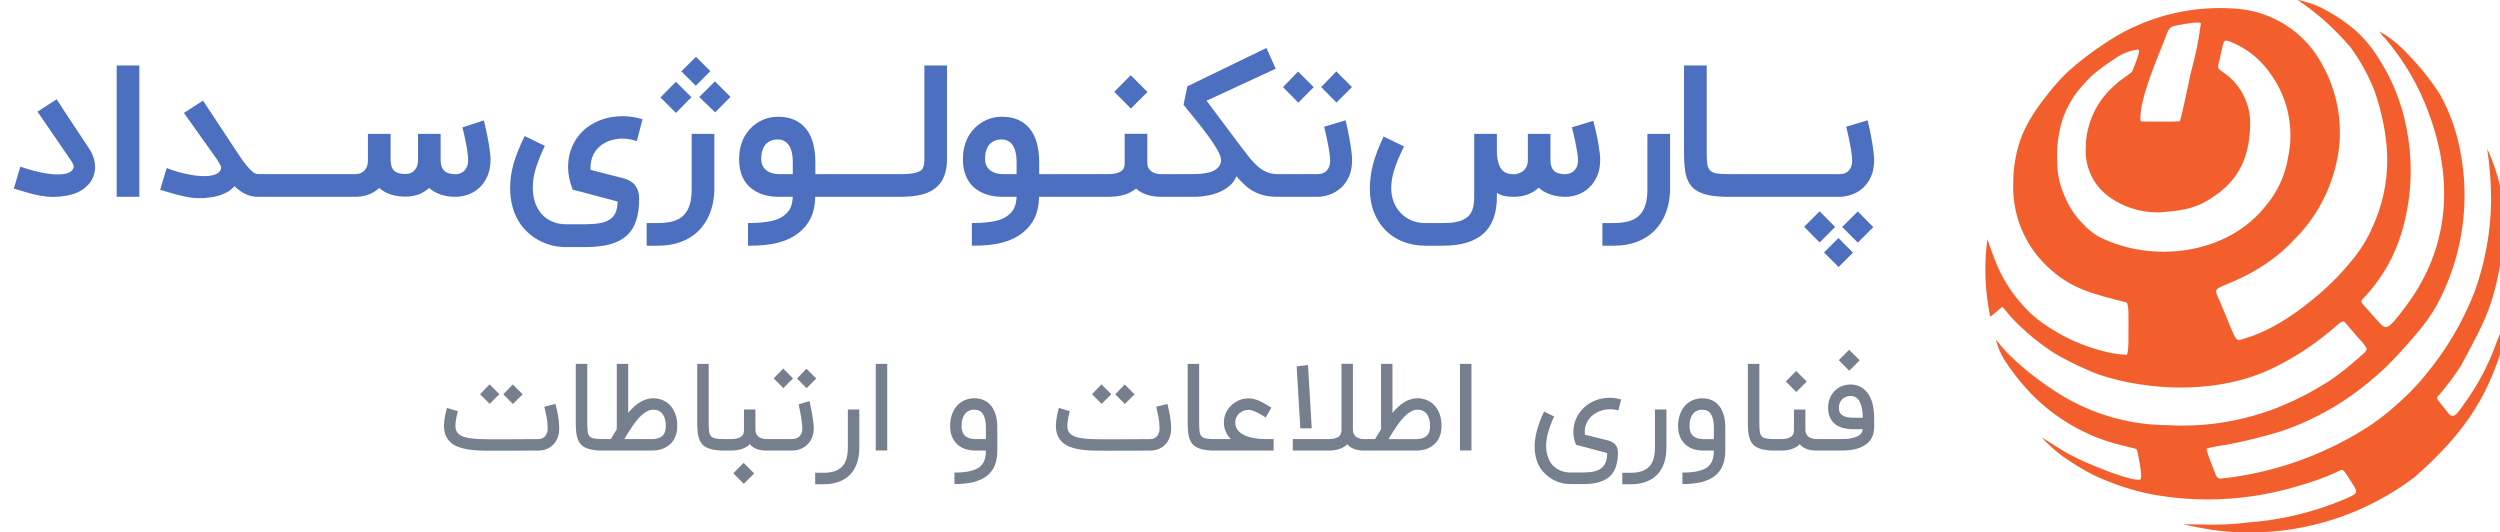 <?xml version="1.0" encoding="UTF-8"?>
<!DOCTYPE svg PUBLIC "-//W3C//DTD SVG 1.1//EN" "http://www.w3.org/Graphics/SVG/1.1/DTD/svg11.dtd">
<!-- Creator: CorelDRAW 2021.5 -->
<svg xmlns="http://www.w3.org/2000/svg" xmlspace="preserve" width="2.339in" height="0.498in" version="1.1" style="shapeRendering:geometricPrecision; textRendering:geometricPrecision; imageRendering:optimizeQuality; fillRule:evenodd; clipRule:evenodd"
viewBox="0 0 2339 498"
 xmlnsxlink="http://www.w3.org/1999/xlink"
 xmlnsxodm="http://www.corel.com/coreldraw/odm/2003">

 <g id="Layer_x0020_1">
  <g id="_1868957459952">
   <g>
    <path fill="#4C6FBF" fillRule="nonzero" d="M49.68 184.24c-2.19,0 -4.31,-0.12 -6.41,-0.34 -2.09,-0.25 -4.22,-0.56 -6.41,-0.94 -2.16,-0.41 -4.37,-0.91 -6.63,-1.5 -2.28,-0.59 -4.66,-1.25 -7.16,-2l-10.15 -3.06 6.12 -20.47c4.97,1.72 10.09,3.22 15.41,4.53 5.31,1.31 10.31,2.15 15,2.56 4.69,0.37 8.75,0.19 12.19,-0.56 3.44,-0.78 5.75,-2.41 6.94,-4.91 0.41,-0.78 0.44,-1.78 0.13,-2.97 -0.31,-1.22 -0.91,-2.47 -1.84,-3.75l-31.78 -46.37 17.91 -11.59 5.78 8.94c0,0.06 0.13,0.25 0.31,0.53 0.19,0.28 0.59,0.87 1.19,1.78 0.59,0.91 1.44,2.19 2.56,3.88 1.09,1.69 2.56,3.87 4.37,6.59 1.84,2.75 4.06,6.09 6.69,10.12 2.65,4 5.81,8.78 9.53,14.35 2.87,4.37 4.65,8.91 5.31,13.56 0.66,4.66 0.06,9.09 -1.75,13.28 -0.97,2.28 -2.25,4.37 -3.88,6.28 -1.62,1.91 -3.5,3.59 -5.65,5.06 -4.03,2.78 -8.91,4.69 -14.59,5.72 -4.75,0.84 -9.16,1.28 -13.19,1.28zm80.69 -0.09l-21.22 0 0 -122.91 21.22 0 0 122.91zm117.56 0l-6.91 0c-7.56,0 -14.78,-3.31 -21.66,-9.97 -1.87,2.22 -4.09,4.03 -6.69,5.5 -2.59,1.44 -5.35,2.59 -8.31,3.44 -2.94,0.84 -5.94,1.47 -9,1.78 -3.03,0.34 -5.94,0.53 -8.72,0.53 -2.16,0 -4.34,-0.13 -6.56,-0.37 -2.22,-0.28 -4.72,-0.69 -7.53,-1.28 -2.81,-0.59 -6.06,-1.41 -9.69,-2.41 -3.62,-1 -7.97,-2.25 -13.03,-3.78l6.13 -20.38c3.47,1.38 7.06,2.56 10.75,3.63 3.69,1.06 7.28,1.91 10.81,2.56 3.53,0.66 6.91,1.06 10.16,1.28 3.22,0.19 6.13,0.13 8.69,-0.22 2.56,-0.35 4.72,-0.97 6.5,-1.91 1.81,-0.94 3,-2.22 3.63,-3.81 0.28,-0.69 0.44,-1.28 0.44,-1.81 0,-0.56 -0.15,-1.19 -0.47,-1.94 -0.31,-0.72 -0.81,-1.63 -1.5,-2.69 -0.69,-1.03 -1.56,-2.41 -2.63,-4.13l-30.25 -42.53 17.87 -11.5 30.44 46.09c1.66,2.5 3.38,5.09 5.19,7.78 1.81,2.65 3.66,5.09 5.47,7.28 1.81,2.19 3.56,3.97 5.28,5.41 1.69,1.41 3.25,2.13 4.69,2.13l6.91 0 0 21.31zm33 -21.22c1.13,0 2,0.28 2.59,0.87 0.59,0.63 0.87,1.41 0.87,2.34l0 14.59c0,1.25 -0.28,2.13 -0.87,2.63 -0.59,0.53 -1.47,0.78 -2.59,0.78l-35.63 0c-1.25,0 -2.15,-0.25 -2.65,-0.78 -0.5,-0.5 -0.78,-1.37 -0.78,-2.63l0 -14.59c0,-0.94 0.28,-1.72 0.78,-2.34 0.5,-0.59 1.41,-0.87 2.65,-0.87l35.63 0zm35.28 0c1.13,0 2,0.28 2.59,0.87 0.59,0.63 0.87,1.41 0.87,2.34l0 14.59c0,1.25 -0.28,2.13 -0.87,2.63 -0.59,0.53 -1.47,0.78 -2.59,0.78l-35.63 0c-1.25,0 -2.15,-0.25 -2.65,-0.78 -0.5,-0.5 -0.78,-1.37 -0.78,-2.63l0 -14.59c0,-0.94 0.28,-1.72 0.78,-2.34 0.5,-0.59 1.41,-0.87 2.65,-0.87l35.63 0zm63.31 21.03c-10.41,0 -18.66,-2.69 -24.72,-8.09 -3.12,2.91 -6.59,5 -10.41,6.31 -3.81,1.31 -7.72,1.97 -11.75,1.97l-19.19 0 0 -21.22 19.19 0c0.69,0 1.65,-0.13 2.94,-0.34 1.28,-0.22 2.56,-0.78 3.84,-1.66 1.28,-0.87 2.37,-2.19 3.35,-3.94 0.97,-1.72 1.47,-4.13 1.47,-7.19l0 -0.34 0 -24.22 21.22 0 0 24.22c0,4.65 1.09,8.06 3.28,10.19 2.19,2.13 5.78,3.19 10.78,3.19 0.69,0 1.66,-0.13 2.94,-0.37 1.28,-0.25 2.56,-0.85 3.84,-1.75 1.28,-0.91 2.38,-2.25 3.35,-4.06 0.97,-1.78 1.47,-4.19 1.47,-7.19l0 -24.22 21.13 0 0 24.22c0,4.65 1.12,8.09 3.37,10.28 2.25,2.19 5.87,3.28 10.94,3.28 0.75,0 1.75,-0.16 3.03,-0.47 1.28,-0.31 2.53,-0.94 3.78,-1.88 1.25,-0.94 2.35,-2.31 3.25,-4.06 0.91,-1.75 1.37,-4.15 1.37,-7.15 0,-1.25 -0.09,-2.75 -0.31,-4.53 -0.19,-1.75 -0.44,-3.63 -0.75,-5.56 -0.31,-1.97 -0.69,-3.97 -1.06,-5.97 -0.41,-2.03 -0.81,-3.94 -1.22,-5.75 -0.37,-1.81 -0.78,-3.47 -1.13,-4.94 -0.37,-1.5 -0.69,-2.65 -0.91,-3.5l20.03 -6.56c0.09,0.38 0.34,1.31 0.69,2.72 0.35,1.41 0.75,3.19 1.22,5.28 0.5,2.09 1,4.44 1.5,7 0.5,2.56 0.97,5.13 1.41,7.72 0.44,2.56 0.78,5.09 1.06,7.56 0.28,2.47 0.44,4.66 0.44,6.53 0,5.78 -0.97,10.87 -2.87,15.22 -1.91,4.35 -4.37,7.94 -7.44,10.81 -3.09,2.87 -6.53,5.03 -10.41,6.44 -3.88,1.41 -7.75,2.16 -11.69,2.22 -10.56,0 -18.91,-2.78 -25.06,-8.34 -3.13,2.87 -6.56,4.97 -10.34,6.25 -3.78,1.28 -7.66,1.91 -11.63,1.91zm168.16 25.84c5.15,0 9.63,-0.34 13.41,-1 3.78,-0.63 6.91,-1.78 9.34,-3.41 2.44,-1.59 4.28,-3.78 5.5,-6.5 1.22,-2.75 1.85,-6.19 1.91,-10.31 -0.78,-0.25 -2.06,-0.56 -3.78,-1.03 -1.75,-0.47 -3.78,-1 -6.16,-1.63 -2.34,-0.63 -4.91,-1.31 -7.65,-2.03 -2.75,-0.75 -5.56,-1.5 -8.41,-2.28 -2.84,-0.75 -5.62,-1.5 -8.37,-2.19 -2.78,-0.72 -5.31,-1.37 -7.63,-1.94 -1.5,-3.75 -2.59,-7.41 -3.28,-10.94 -0.72,-3.56 -1.09,-7.03 -1.09,-10.44 0,-6.5 1.22,-12.62 3.59,-18.37 2.37,-5.78 5.78,-10.81 10.22,-15.09 4.44,-4.28 9.84,-7.69 16.25,-10.19 6.37,-2.5 13.59,-3.75 21.59,-3.75 2.84,0 5.69,0.25 8.5,0.69 2.81,0.47 6,1.16 9.56,2.13l-5.35 20.47c-2.69,-0.81 -5,-1.38 -7,-1.75 -2,-0.37 -4.03,-0.56 -6.12,-0.56 -4.28,0 -8.25,0.63 -11.91,1.85 -3.66,1.22 -6.85,3 -9.53,5.31 -2.72,2.34 -4.85,5.19 -6.41,8.53 -1.56,3.34 -2.34,7.16 -2.34,11.41 0,0.34 0,0.72 0,1.09 0,0.34 0.03,0.72 0.09,1.06l29.91 7.66c5.47,1.37 9.41,3.69 11.84,6.94 2.44,3.28 3.66,7.31 3.66,12.15 0,7.91 -0.91,14.69 -2.72,20.41 -1.81,5.72 -4.72,10.44 -8.72,14.15 -4.03,3.72 -9.22,6.47 -15.59,8.25 -6.41,1.81 -14.19,2.69 -23.31,2.69l-18 0c-4.66,0 -9.13,-0.53 -13.37,-1.59 -4.25,-1.09 -8.28,-2.66 -12.03,-4.66 -3.75,-2.03 -7.19,-4.47 -10.31,-7.34 -3.13,-2.85 -5.87,-6.13 -8.25,-9.75 -5.63,-9.09 -8.44,-19.75 -8.44,-31.97 0,-3.75 0.25,-7.47 0.75,-11.16 0.53,-3.69 1.34,-7.47 2.44,-11.37 1.13,-3.91 2.53,-7.97 4.22,-12.22 1.72,-4.28 3.75,-8.87 6.15,-13.81l18.91 9.13c-2,4.19 -3.69,8.03 -5.06,11.53 -1.41,3.5 -2.56,6.78 -3.5,9.91 -0.94,3.09 -1.63,6.06 -2.06,8.94 -0.41,2.87 -0.63,5.75 -0.63,8.66 0,8.22 1.81,15.22 5.47,20.97 2.59,4.31 6.16,7.63 10.69,9.91 4.5,2.31 9.53,3.47 15.03,3.47l18 0zm120.65 -30.84c-0.34,7.81 -1.78,14.87 -4.34,21.16 -2.56,6.28 -6.09,11.62 -10.56,16.03 -4.5,4.41 -9.91,7.81 -16.28,10.19 -6.38,2.37 -13.56,3.56 -21.56,3.56l-10.56 0 0 -21.22 10.56 0c5.44,0 10.16,-0.56 14.16,-1.69 3.97,-1.16 7.22,-2.97 9.78,-5.47 2.56,-2.5 4.47,-5.75 5.72,-9.75 1.25,-4 1.87,-8.87 1.87,-14.63l0 -51.91 21.22 0 0 53.72zm-21.44 -88l-14.5 14.69 -14.47 -14.5 14.47 -14.65 14.5 14.47zm36.56 -0.31l-14.31 14.47 -14.94 -14.31 14.69 -14.66 14.56 14.5zm-18.84 -24.06l-13.63 13.65 -13.47 -13.47 13.63 -13.63 13.47 13.44zm35.25 142.09c4.56,0 8.59,-0.15 12.15,-0.47 3.56,-0.31 6.72,-0.75 9.47,-1.34 2.75,-0.59 5.16,-1.37 7.25,-2.31 2.06,-0.94 3.87,-2.06 5.41,-3.38 2.37,-1.91 4.19,-4.15 5.41,-6.72 1.22,-2.56 1.94,-6 2.19,-10.31l-13.13 0c-2.84,0 -5.75,-0.22 -8.72,-0.69 -2.94,-0.44 -5.78,-1.22 -8.5,-2.35 -2.75,-1.09 -5.31,-2.53 -7.72,-4.31 -2.41,-1.75 -4.53,-3.94 -6.31,-6.5 -1.78,-2.59 -3.22,-5.66 -4.25,-9.16 -1.06,-3.53 -1.59,-7.56 -1.59,-12.12 0,-3.91 0.35,-7.41 1.03,-10.44 0.69,-3.03 1.53,-5.72 2.59,-8.06 1.06,-2.31 2.22,-4.35 3.53,-6.09 1.31,-1.72 2.56,-3.25 3.75,-4.53 3.41,-3.44 7.28,-6.06 11.59,-7.91 4.31,-1.85 8.97,-2.75 13.97,-2.75 6.22,0 11.5,1.06 15.91,3.19 4.41,2.13 8,5.06 10.81,8.81 2.81,3.75 4.87,8.19 6.19,13.35 1.31,5.15 1.97,10.72 1.97,16.75l0 11.59 14.5 0 0 21.22 -14.59 0c-0.22,7.78 -1.59,14.35 -4.13,19.69 -2.53,5.34 -6.28,10 -11.28,13.97 -2.63,2.06 -5.47,3.81 -8.53,5.34 -3.06,1.5 -6.5,2.75 -10.31,3.78 -3.81,1.03 -8.06,1.78 -12.75,2.25 -4.69,0.5 -9.97,0.72 -15.91,0.72l0 -21.22zm28.12 -78.22c-4.81,0 -8.65,1.5 -11.5,4.5 -2.84,3.03 -4.25,7.72 -4.25,14.06 0,2.5 0.5,4.62 1.5,6.41 0.97,1.75 2.25,3.19 3.81,4.31 1.56,1.09 3.31,1.91 5.25,2.41 1.94,0.53 3.87,0.78 5.81,0.78l13.13 0 0 -11.59c0,-3.25 -0.28,-6 -0.78,-8.31 -0.5,-2.31 -1.19,-4.22 -2,-5.75 -0.81,-1.53 -1.75,-2.75 -2.81,-3.66 -1.06,-0.91 -2.06,-1.59 -3.06,-2.06 -1,-0.44 -1.97,-0.75 -2.87,-0.88 -0.91,-0.15 -1.63,-0.22 -2.22,-0.22zm81.85 32.47c1.13,0 2,0.28 2.59,0.87 0.59,0.63 0.87,1.41 0.87,2.34l0 14.59c0,1.25 -0.28,2.13 -0.87,2.63 -0.59,0.53 -1.47,0.78 -2.59,0.78l-35.63 0c-1.25,0 -2.15,-0.25 -2.65,-0.78 -0.5,-0.5 -0.78,-1.37 -0.78,-2.63l0 -14.59c0,-0.94 0.28,-1.72 0.78,-2.34 0.5,-0.59 1.41,-0.87 2.65,-0.87l35.63 0zm35.28 0c1.13,0 2,0.28 2.59,0.87 0.59,0.63 0.87,1.41 0.87,2.34l0 14.59c0,1.25 -0.28,2.13 -0.87,2.63 -0.59,0.53 -1.47,0.78 -2.59,0.78l-35.63 0c-1.25,0 -2.15,-0.25 -2.65,-0.78 -0.5,-0.5 -0.78,-1.37 -0.78,-2.63l0 -14.59c0,-0.94 0.28,-1.72 0.78,-2.34 0.5,-0.59 1.41,-0.87 2.65,-0.87l35.63 0zm-3 0c5.69,0 10.12,-0.34 13.34,-1.03 3.22,-0.69 5.47,-1.69 6.78,-2.97 0.91,-0.81 1.56,-2.03 2,-3.72 0.41,-1.69 0.63,-3.94 0.63,-6.78l0 -87.19 21.16 0 0 87.19c0,2.06 -0.13,4.19 -0.31,6.41 -0.19,2.22 -0.62,4.44 -1.25,6.72 -0.63,2.28 -1.53,4.5 -2.72,6.69 -1.19,2.19 -2.78,4.25 -4.78,6.19 -1.75,1.66 -3.75,3.09 -5.94,4.31 -2.22,1.22 -4.75,2.22 -7.56,3.03 -2.81,0.78 -5.97,1.37 -9.5,1.78 -3.53,0.41 -7.47,0.59 -11.84,0.59l0 -21.22zm67.16 45.75c4.56,0 8.59,-0.15 12.15,-0.47 3.56,-0.31 6.72,-0.75 9.47,-1.34 2.75,-0.59 5.16,-1.37 7.25,-2.31 2.06,-0.94 3.87,-2.06 5.41,-3.38 2.37,-1.91 4.19,-4.15 5.41,-6.72 1.22,-2.56 1.94,-6 2.19,-10.31l-13.13 0c-2.84,0 -5.75,-0.22 -8.72,-0.69 -2.94,-0.44 -5.78,-1.22 -8.5,-2.35 -2.75,-1.09 -5.31,-2.53 -7.72,-4.31 -2.41,-1.75 -4.53,-3.94 -6.31,-6.5 -1.78,-2.59 -3.22,-5.66 -4.25,-9.16 -1.06,-3.53 -1.59,-7.56 -1.59,-12.12 0,-3.91 0.35,-7.41 1.03,-10.44 0.69,-3.03 1.53,-5.72 2.59,-8.06 1.06,-2.31 2.22,-4.35 3.53,-6.09 1.31,-1.72 2.56,-3.25 3.75,-4.53 3.41,-3.44 7.28,-6.06 11.59,-7.91 4.31,-1.85 8.97,-2.75 13.97,-2.75 6.22,0 11.5,1.06 15.91,3.19 4.41,2.13 8,5.06 10.81,8.81 2.81,3.75 4.87,8.19 6.19,13.35 1.31,5.15 1.97,10.72 1.97,16.75l0 11.59 14.5 0 0 21.22 -14.59 0c-0.22,7.78 -1.59,14.35 -4.13,19.69 -2.53,5.34 -6.28,10 -11.28,13.97 -2.63,2.06 -5.47,3.81 -8.53,5.34 -3.06,1.5 -6.5,2.75 -10.31,3.78 -3.81,1.03 -8.06,1.78 -12.75,2.25 -4.69,0.5 -9.97,0.72 -15.91,0.72l0 -21.22zm28.12 -78.22c-4.81,0 -8.65,1.5 -11.5,4.5 -2.84,3.03 -4.25,7.72 -4.25,14.06 0,2.5 0.5,4.62 1.5,6.41 0.97,1.75 2.25,3.19 3.81,4.31 1.56,1.09 3.31,1.91 5.25,2.41 1.94,0.53 3.87,0.78 5.81,0.78l13.13 0 0 -11.59c0,-3.25 -0.28,-6 -0.78,-8.31 -0.5,-2.31 -1.19,-4.22 -2,-5.75 -0.81,-1.53 -1.75,-2.75 -2.81,-3.66 -1.06,-0.91 -2.06,-1.59 -3.06,-2.06 -1,-0.44 -1.97,-0.75 -2.87,-0.88 -0.91,-0.15 -1.63,-0.22 -2.22,-0.22zm86.09 32.47c1.13,0 2,0.28 2.59,0.87 0.59,0.63 0.87,1.41 0.87,2.34l0 14.59c0,1.25 -0.28,2.13 -0.87,2.63 -0.59,0.53 -1.47,0.78 -2.59,0.78l-35.63 0c-1.25,0 -2.15,-0.25 -2.65,-0.78 -0.5,-0.5 -0.78,-1.37 -0.78,-2.63l0 -14.59c0,-0.94 0.28,-1.72 0.78,-2.34 0.5,-0.59 1.41,-0.87 2.65,-0.87l35.63 0zm68.09 0l0 21.22 -5.37 0c-4.84,0 -9.25,-0.65 -13.22,-1.97 -3.97,-1.31 -7.35,-3.22 -10.06,-5.78 -3.19,2.66 -6.94,4.63 -11.28,5.87 -4.34,1.25 -9.31,1.87 -14.87,1.87l-15.09 0 0 -21.22 15.09 0c3.47,0 6.22,-0.34 8.31,-1 2.06,-0.63 3.63,-1.44 4.69,-2.41 1.03,-0.97 1.72,-2.06 2.03,-3.25 0.31,-1.19 0.47,-2.34 0.47,-3.5l0 -27.59 21.16 0 0 27c0,2.56 0.56,4.56 1.69,6 1.16,1.47 2.44,2.53 3.88,3.25 1.47,0.72 2.91,1.13 4.31,1.28 1.41,0.16 2.37,0.22 2.91,0.22l5.37 0zm-49.03 -77.06l15.34 -15.5 15.69 15.69 -15.53 15.5 -15.5 -15.69zm155.47 98.28l-2.56 0c-5,0 -9.34,-0.47 -13.03,-1.41 -3.69,-0.94 -7.03,-2.25 -9.97,-3.94 -2.97,-1.66 -5.69,-3.69 -8.16,-6.03 -2.47,-2.37 -4.97,-5 -7.53,-7.87 -1.37,3.56 -3.53,6.59 -6.53,9.09 -2.97,2.5 -6.37,4.53 -10.22,6.06 -3.84,1.53 -7.94,2.62 -12.31,3.28 -4.38,0.66 -8.69,0.94 -12.97,0.81l-26.59 0 0 -21.22 27.78 0c3.75,0 7.22,-0.22 10.41,-0.66 3.19,-0.41 5.94,-1.13 8.28,-2.13 2.31,-1 4.15,-2.31 5.53,-3.97 1.37,-1.62 2.12,-3.65 2.31,-6.03 0,-2.44 -1.06,-5.56 -3.13,-9.31 -2.06,-3.75 -4.78,-7.91 -8.09,-12.5 -3.31,-4.63 -7.06,-9.5 -11.25,-14.63 -4.19,-5.15 -8.41,-10.37 -12.66,-15.65l3.59 -17.28 73.97 -35.87 8.69 19.41 -64.69 29.94c5.34,7.16 10.66,14.25 15.97,21.35 5.31,7.06 10.66,14.19 16,21.34 3.13,4.16 6,7.81 8.59,11.03 2.63,3.22 5.25,5.94 7.87,8.15 2.66,2.22 5.44,3.91 8.31,5.06 2.91,1.16 6.19,1.75 9.81,1.75l2.56 0 0 21.22zm60.84 -71.59c0.13,0.41 0.37,1.34 0.75,2.81 0.35,1.47 0.78,3.28 1.22,5.41 0.47,2.13 0.94,4.5 1.41,7.13 0.5,2.63 0.94,5.25 1.37,7.87 0.41,2.66 0.75,5.22 1.03,7.72 0.25,2.5 0.38,4.69 0.38,6.56 0,5.84 -0.97,10.94 -2.91,15.22 -1.94,4.28 -4.47,7.81 -7.59,10.59 -3.13,2.78 -6.63,4.87 -10.5,6.22 -3.91,1.37 -7.81,2.06 -11.72,2.06l-36.75 0 0 -21.22 37.34 0c0.66,0 1.66,-0.09 2.94,-0.31 1.28,-0.19 2.56,-0.72 3.81,-1.56 1.28,-0.85 2.41,-2.16 3.38,-3.88 0.97,-1.75 1.47,-4.12 1.47,-7.12 0,-1.25 -0.13,-2.78 -0.31,-4.56 -0.19,-1.78 -0.47,-3.72 -0.81,-5.75 -0.34,-2.03 -0.72,-4.13 -1.16,-6.25 -0.41,-2.16 -0.84,-4.16 -1.22,-6.06 -0.41,-1.91 -0.81,-3.63 -1.19,-5.19 -0.41,-1.56 -0.72,-2.78 -0.94,-3.63l20 -6.06zm-8.44 -16.59l-14.31 -14.5 14.16 -14.66 14.66 14.66 -14.5 14.5zm-35.69 0.06l-14.31 -14.47 14.06 -14.66 14.65 14.66 -14.41 14.47zm250.22 88.12c-5.34,0 -10.13,-0.75 -14.41,-2.22 -4.25,-1.47 -7.91,-3.59 -11,-6.31 -1.69,1.66 -3.5,3.03 -5.41,4.09 -1.91,1.09 -3.85,1.94 -5.87,2.59 -2,0.66 -4.03,1.13 -6.06,1.41 -2,0.28 -3.94,0.44 -5.81,0.44 -2.97,0 -5.75,-0.22 -8.37,-0.69 -2.59,-0.44 -5.09,-1.47 -7.5,-3.06l0 3.56c0,15.63 -4.22,27.19 -12.66,34.69 -8.44,7.5 -20.94,11.25 -37.53,11.25l-16.62 0c-7.59,0 -14.59,-1.25 -20.97,-3.75 -6.35,-2.5 -11.85,-6.06 -16.44,-10.69 -4.59,-4.63 -8.19,-10.22 -10.78,-16.78 -2.59,-6.56 -3.87,-13.94 -3.87,-22.12 0,-3.75 0.25,-7.5 0.72,-11.25 0.47,-3.75 1.25,-7.59 2.25,-11.5 1.03,-3.91 2.34,-8.03 3.97,-12.31 1.63,-4.28 3.59,-8.88 5.94,-13.78l19.09 9.31c-2,4.09 -3.75,7.87 -5.25,11.37 -1.5,3.5 -2.75,6.81 -3.75,9.97 -1,3.16 -1.75,6.19 -2.22,9.13 -0.5,2.91 -0.72,5.84 -0.72,8.81 0,4.53 0.78,8.78 2.34,12.75 1.56,3.94 3.75,7.37 6.56,10.31 2.81,2.91 6.19,5.22 10.13,6.91 3.97,1.66 8.28,2.47 13,2.41l16.62 0c6.03,0 10.94,-0.53 14.69,-1.65 3.78,-1.09 6.72,-2.72 8.84,-4.81 2.09,-2.09 3.53,-4.69 4.28,-7.75 0.78,-3.06 1.15,-6.56 1.15,-10.5l0 -58.72 21.22 0 0 15.35c0,4.91 0.47,8.81 1.37,11.78 0.91,2.94 2.09,5.19 3.59,6.75 1.47,1.56 3.16,2.63 5.06,3.13 1.91,0.5 3.84,0.78 5.84,0.78 1.19,0 2.53,-0.22 4.03,-0.66 1.5,-0.44 2.94,-1.16 4.31,-2.16 1.37,-1.03 2.5,-2.41 3.41,-4.15 0.91,-1.72 1.37,-3.88 1.37,-6.44l0 -24.37 21.13 0 0 25.25c0.13,4.31 1.28,7.47 3.53,9.5 2.25,2 5.78,3.03 10.62,3.03l-0.09 0c0.78,-0.06 1.87,-0.25 3.19,-0.56 1.35,-0.31 2.63,-0.94 3.88,-1.87 1.25,-0.94 2.34,-2.28 3.25,-4 0.91,-1.75 1.37,-4.06 1.37,-6.97 0,-1.87 -0.25,-4.25 -0.69,-7.15 -0.47,-2.87 -1,-5.85 -1.63,-8.91 -0.63,-3.03 -1.25,-5.88 -1.87,-8.5 -0.63,-2.66 -1.13,-4.63 -1.53,-5.94l20.03 -6.06c0.09,0.34 0.34,1.22 0.72,2.65 0.37,1.41 0.78,3.16 1.28,5.25 0.47,2.06 1,4.37 1.53,6.91 0.53,2.5 1.03,5.06 1.44,7.66 0.44,2.59 0.78,5.12 1.06,7.59 0.31,2.47 0.44,4.63 0.44,6.5 0,5.81 -0.94,10.85 -2.85,15.13 -1.91,4.31 -4.37,7.87 -7.44,10.75 -3.03,2.87 -6.47,5.03 -10.31,6.44 -3.81,1.41 -7.69,2.16 -11.63,2.22zm97.59 -5.19c-0.34,7.81 -1.78,14.87 -4.34,21.16 -2.56,6.28 -6.09,11.62 -10.56,16.03 -4.5,4.41 -9.91,7.81 -16.28,10.19 -6.38,2.37 -13.56,3.56 -21.56,3.56l-10.56 0 0 -21.22 10.56 0c5.44,0 10.16,-0.56 14.16,-1.69 3.97,-1.16 7.22,-2.97 9.78,-5.47 2.56,-2.5 4.47,-5.75 5.72,-9.75 1.25,-4 1.87,-8.87 1.87,-14.63l0 -51.91 21.22 0 0 53.72zm54.47 5.19c-6.25,0 -11.63,-0.37 -16.09,-1.15 -4.5,-0.75 -8.28,-1.91 -11.34,-3.41 -3.06,-1.5 -5.53,-3.44 -7.38,-5.75 -1.84,-2.34 -3.25,-5.06 -4.22,-8.19 -0.97,-3.12 -1.59,-6.65 -1.91,-10.59 -0.31,-3.97 -0.47,-8.31 -0.47,-13.09l0 -80.72 21.22 0 0 80.72c0,4.53 0.16,8.19 0.47,10.91 0.31,2.72 1.13,4.84 2.47,6.34 1.31,1.5 3.34,2.5 6.03,3 2.72,0.47 6.44,0.72 11.22,0.72l0 21.22zm33.15 -21.22c1.13,0 2,0.28 2.59,0.87 0.59,0.63 0.87,1.41 0.87,2.34l0 14.59c0,1.25 -0.28,2.13 -0.87,2.63 -0.59,0.53 -1.47,0.78 -2.59,0.78l-35.63 0c-1.25,0 -2.15,-0.25 -2.65,-0.78 -0.5,-0.5 -0.78,-1.37 -0.78,-2.63l0 -14.59c0,-0.94 0.28,-1.72 0.78,-2.34 0.5,-0.59 1.41,-0.87 2.65,-0.87l35.63 0zm35.28 0c1.13,0 2,0.28 2.59,0.87 0.59,0.63 0.87,1.41 0.87,2.34l0 14.59c0,1.25 -0.28,2.13 -0.87,2.63 -0.59,0.53 -1.47,0.78 -2.59,0.78l-35.63 0c-1.25,0 -2.15,-0.25 -2.65,-0.78 -0.5,-0.5 -0.78,-1.37 -0.78,-2.63l0 -14.59c0,-0.94 0.28,-1.72 0.78,-2.34 0.5,-0.59 1.41,-0.87 2.65,-0.87l35.63 0zm61.84 -50.37c0.13,0.41 0.37,1.34 0.75,2.81 0.35,1.47 0.78,3.28 1.22,5.41 0.47,2.13 0.94,4.5 1.41,7.13 0.5,2.63 0.94,5.25 1.37,7.87 0.41,2.66 0.75,5.22 1.03,7.72 0.25,2.5 0.38,4.69 0.38,6.56 0,5.84 -0.97,10.94 -2.91,15.22 -1.94,4.28 -4.47,7.81 -7.59,10.59 -3.13,2.78 -6.63,4.87 -10.5,6.22 -3.91,1.37 -7.81,2.06 -11.72,2.06l-36.75 0 0 -21.22 37.34 0c0.66,0 1.66,-0.09 2.94,-0.31 1.28,-0.19 2.56,-0.72 3.81,-1.56 1.28,-0.85 2.41,-2.16 3.38,-3.88 0.97,-1.75 1.47,-4.12 1.47,-7.12 0,-1.25 -0.13,-2.78 -0.31,-4.56 -0.19,-1.78 -0.47,-3.72 -0.81,-5.75 -0.34,-2.03 -0.72,-4.13 -1.16,-6.25 -0.41,-2.16 -0.84,-4.16 -1.22,-6.06 -0.41,-1.91 -0.81,-3.63 -1.19,-5.19 -0.41,-1.56 -0.72,-2.78 -0.94,-3.63l20 -6.06zm-59.31 99.62l14.5 -14.5 14.5 14.66 -14.5 14.5 -14.5 -14.66zm35.56 0.16l14.66 -14.5 14.47 14.69 -14.47 14.47 -14.66 -14.66zm-16.97 23.87l13.47 -13.47 13.63 13.63 -13.47 13.47 -13.63 -13.63z"/>
    <path fill="#767F8D" fillRule="nonzero" d="M519.75 377.93c0.83,3.29 1.58,6.77 2.27,10.39 0.69,3.65 1.08,7.5 1.19,11.61 0.09,3.39 -0.35,6.44 -1.33,9.1 -0.96,2.69 -2.31,4.94 -4.08,6.79 -1.77,1.85 -3.88,3.29 -6.33,4.27 -2.46,0.98 -5.17,1.48 -8.13,1.48l-34.27 0.1c-5.1,0 -10.12,0 -15.08,-0.02 -4.94,-0.02 -9.56,-0.31 -13.89,-0.85 -4.31,-0.54 -8.21,-1.48 -11.67,-2.79 -3.46,-1.29 -6.25,-3.21 -8.37,-5.71 -3.1,-3.63 -4.67,-8.25 -4.67,-13.85 0,-1.94 0.15,-3.87 0.44,-5.83 0.27,-1.94 0.58,-3.73 0.94,-5.33 0.33,-1.61 0.65,-2.94 0.94,-3.98 0.27,-1.04 0.44,-1.6 0.48,-1.69l10.23 3.13c0,0 -0.13,0.44 -0.37,1.31 -0.25,0.87 -0.52,1.98 -0.79,3.29 -0.29,1.33 -0.56,2.79 -0.79,4.41 -0.25,1.61 -0.38,3.17 -0.38,4.69 0,3.06 0.85,5.46 2.59,7.19 1.73,1.71 4.35,2.98 7.89,3.77 3.54,0.79 8.02,1.27 13.42,1.41 5.4,0.17 11.77,0.21 19.1,0.17l34.27 -0.17c1.52,0 2.85,-0.25 4,-0.79 1.17,-0.52 2.13,-1.27 2.87,-2.21 0.75,-0.96 1.33,-2.08 1.71,-3.39 0.38,-1.29 0.52,-2.71 0.46,-4.23 -0.08,-3.56 -0.44,-6.96 -1.06,-10.23 -0.63,-3.25 -1.31,-6.41 -2.06,-9.48l10.5 -2.56zm-39.83 0.04l-8.98 -9.08 8.85 -9.21 9.21 9.21 -9.09 9.08zm-21.77 -0.1l-8.98 -9.08 8.87 -9.21 9.21 9.21 -9.1 9.08zm104.75 43.65c-3.61,-0.04 -6.69,-0.31 -9.29,-0.83 -2.59,-0.5 -4.8,-1.25 -6.59,-2.21 -1.79,-0.96 -3.25,-2.17 -4.31,-3.62 -1.08,-1.46 -1.94,-3.17 -2.54,-5.13 -0.6,-1.96 -1,-4.15 -1.19,-6.56 -0.19,-2.42 -0.29,-5.1 -0.29,-8.06l0 -54.67 10.75 0 0 54.67c0,3.29 0.11,5.96 0.31,8 0.2,2.06 0.75,3.63 1.65,4.75 0.89,1.12 2.23,1.87 4.04,2.27 1.79,0.4 4.27,0.63 7.46,0.67l0 10.73zm-4.19 0l0 -10.73 12.73 0c0.94,-1.46 1.87,-2.96 2.79,-4.56 0.89,-1.58 1.85,-3.13 2.83,-4.61l0 -61.19 10.69 0 0 45.85c1.63,-1.94 3.31,-3.73 5.08,-5.42 1.75,-1.69 3.61,-3.15 5.56,-4.35 1.96,-1.21 4,-2.17 6.15,-2.87 2.13,-0.69 4.37,-1.04 6.73,-1.04 2.77,0 5.48,0.5 8.19,1.52 2.69,1.04 5.08,2.61 7.19,4.73 2.08,2.12 3.79,4.81 5.08,8.06 1.27,3.25 1.92,7.12 1.92,11.58 0,2.85 -0.31,5.39 -0.96,7.62 -0.65,2.23 -1.52,4.21 -2.65,5.92 -1.1,1.69 -2.42,3.15 -3.92,4.33 -1.5,1.19 -3.1,2.19 -4.79,2.96 -1.71,0.77 -3.48,1.33 -5.31,1.67 -1.85,0.35 -3.65,0.52 -5.37,0.52l-51.94 0zm51.94 -10.73c0.33,0 0.79,-0.02 1.39,-0.06 0.58,-0.04 1.23,-0.15 1.96,-0.29 0.71,-0.15 1.46,-0.35 2.23,-0.63 0.79,-0.27 1.54,-0.63 2.25,-1.08 1.52,-0.98 2.65,-2.31 3.35,-3.98 0.73,-1.67 1.08,-3.75 1.08,-6.25 0,-4.79 -1.02,-8.54 -3.06,-11.21 -2.06,-2.67 -4.92,-4 -8.59,-4 -1.75,0 -3.46,0.37 -5.12,1.15 -1.67,0.79 -3.29,1.85 -4.92,3.19 -1.61,1.35 -3.17,2.92 -4.69,4.73 -1.5,1.79 -2.98,3.71 -4.39,5.73 -1.42,2.02 -2.79,4.1 -4.13,6.25 -1.31,2.15 -2.58,4.21 -3.79,6.23 -0.08,0.06 -0.13,0.15 -0.13,0.23l26.54 0zm65.87 10.73c-3.61,-0.04 -6.69,-0.31 -9.29,-0.83 -2.59,-0.5 -4.8,-1.25 -6.59,-2.21 -1.79,-0.96 -3.25,-2.17 -4.31,-3.62 -1.08,-1.46 -1.94,-3.17 -2.54,-5.13 -0.6,-1.96 -1,-4.15 -1.19,-6.56 -0.19,-2.42 -0.29,-5.1 -0.29,-8.06l0 -54.67 10.75 0 0 54.67c0,3.29 0.11,5.96 0.31,8 0.2,2.06 0.75,3.63 1.65,4.75 0.89,1.12 2.23,1.87 4.04,2.27 1.79,0.4 4.27,0.63 7.46,0.67l0 10.73zm44.89 -10.73l0 10.73 -4.42 0c-3.46,0 -6.5,-0.5 -9.13,-1.48 -2.63,-0.98 -4.75,-2.46 -6.33,-4.44 -3.94,3.94 -9.77,5.92 -17.5,5.92l-10.91 0 0 -10.73 10.91 0c2.73,0 4.88,-0.29 6.48,-0.83 1.58,-0.54 2.79,-1.23 3.61,-2.04 0.81,-0.81 1.35,-1.73 1.58,-2.73 0.25,-1 0.37,-1.96 0.37,-2.87l0 -19.21 10.69 0 0 18.81c0,1.39 0.21,2.6 0.62,3.58 0.42,0.98 0.96,1.81 1.63,2.48 0.65,0.65 1.4,1.17 2.21,1.56 0.81,0.38 1.61,0.65 2.35,0.83 0.75,0.21 1.44,0.31 2.04,0.35 0.6,0.04 1.06,0.06 1.37,0.06l4.42 0zm-35.33 32.02l9.67 -9.77 9.88 9.9 -9.77 9.77 -9.77 -9.9zm71.23 -67.54c0.08,0.23 0.23,0.83 0.46,1.81 0.23,1 0.48,2.21 0.77,3.67 0.27,1.46 0.58,3.06 0.94,4.83 0.33,1.77 0.63,3.54 0.9,5.33 0.27,1.81 0.5,3.54 0.69,5.2 0.19,1.67 0.3,3.13 0.3,4.38 0,3.62 -0.61,6.77 -1.8,9.39 -1.2,2.65 -2.75,4.81 -4.67,6.54 -1.92,1.73 -4.06,3 -6.46,3.83 -2.38,0.83 -4.79,1.25 -7.21,1.25l-23.52 0 0 -10.73 23.52 0c0.56,0 1.37,-0.11 2.42,-0.27 1.04,-0.17 2.08,-0.58 3.12,-1.27 1.04,-0.69 1.96,-1.71 2.73,-3.06 0.77,-1.37 1.17,-3.27 1.17,-5.69 0,-0.83 -0.06,-1.9 -0.21,-3.15 -0.13,-1.27 -0.29,-2.65 -0.5,-4.11 -0.21,-1.46 -0.46,-2.96 -0.71,-4.48 -0.27,-1.54 -0.54,-2.98 -0.81,-4.35 -0.25,-1.35 -0.5,-2.59 -0.73,-3.63 -0.23,-1.06 -0.42,-1.87 -0.56,-2.4l10.17 -3.13zm-2.67 -12.04l-8.98 -9.08 8.85 -9.21 9.21 9.21 -9.08 9.08zm-21.77 -0.11l-8.98 -9.08 8.87 -9.21 9.21 9.21 -9.1 9.08zm29.81 89.94l0 -10.75 7.83 0c3.9,0 7.27,-0.46 10.15,-1.39 2.85,-0.92 5.23,-2.35 7.11,-4.3 1.87,-1.91 3.25,-4.37 4.15,-7.37 0.87,-3 1.33,-6.56 1.33,-10.69l0 -35.46 10.73 0 0 35.46c0,5.41 -0.71,10.25 -2.13,14.52 -1.42,4.27 -3.54,7.87 -6.33,10.83 -2.81,2.94 -6.29,5.2 -10.48,6.77 -4.19,1.59 -9.02,2.38 -14.52,2.38l-7.83 0zm67.41 -31.61l-10.75 0 0 -81.02 10.75 0 0 81.02zm62.85 20.69c5.73,0 10.54,-0.44 14.44,-1.31 3.89,-0.87 7,-2.21 9.27,-4.02 1.96,-1.6 3.42,-3.63 4.33,-6.08 0.94,-2.46 1.4,-5.54 1.4,-9.21l-10.46 0c-2.65,0 -5.33,-0.4 -8.06,-1.19 -2.73,-0.79 -5.21,-2.1 -7.42,-3.91 -2.2,-1.83 -4.02,-4.21 -5.41,-7.15 -1.42,-2.94 -2.11,-6.52 -2.11,-10.77 0,-2.5 0.21,-4.75 0.65,-6.77 0.44,-2.04 0.98,-3.85 1.65,-5.44 0.67,-1.58 1.4,-2.98 2.19,-4.15 0.79,-1.17 1.58,-2.19 2.33,-3.02 2.08,-2.08 4.48,-3.69 7.17,-4.81 2.69,-1.15 5.56,-1.71 8.63,-1.71 2.69,0 5.21,0.42 7.56,1.25 2.35,0.83 4.46,2.08 6.31,3.75 5.1,4.77 7.67,12.25 7.67,22.44l0 10.75 0 10.73c0,5.37 -0.79,10 -2.35,13.9 -1.58,3.87 -4.02,7.12 -7.31,9.75 -3.33,2.61 -7.46,4.54 -12.42,5.81 -4.94,1.27 -10.96,1.9 -18.04,1.9l0 -10.73zm18.59 -58.81c-3.75,0 -6.67,1.33 -8.75,3.98 -2.08,2.65 -3.13,6.4 -3.13,11.19 0,4.89 1.48,8.29 4.44,10.19 0.71,0.44 1.46,0.81 2.21,1.11 0.77,0.27 1.5,0.48 2.23,0.63 0.71,0.12 1.37,0.23 1.96,0.27 0.58,0.06 1.06,0.11 1.44,0.11l10.46 0 0 -10.75c0,-2.77 -0.21,-5.1 -0.63,-7.02 -0.42,-1.92 -0.94,-3.48 -1.58,-4.73 -0.65,-1.25 -1.38,-2.21 -2.19,-2.87 -0.81,-0.67 -1.63,-1.15 -2.42,-1.46 -0.79,-0.29 -1.56,-0.48 -2.27,-0.54 -0.73,-0.04 -1.31,-0.09 -1.77,-0.09zm180.71 -5.39c0.83,3.29 1.58,6.77 2.27,10.39 0.69,3.65 1.08,7.5 1.19,11.61 0.09,3.39 -0.35,6.44 -1.33,9.1 -0.96,2.69 -2.31,4.94 -4.08,6.79 -1.77,1.85 -3.88,3.29 -6.33,4.27 -2.46,0.98 -5.17,1.48 -8.13,1.48l-34.27 0.1c-5.1,0 -10.12,0 -15.08,-0.02 -4.94,-0.02 -9.56,-0.31 -13.89,-0.85 -4.31,-0.54 -8.21,-1.48 -11.67,-2.79 -3.46,-1.29 -6.25,-3.21 -8.37,-5.71 -3.1,-3.63 -4.67,-8.25 -4.67,-13.85 0,-1.94 0.15,-3.87 0.44,-5.83 0.27,-1.94 0.58,-3.73 0.94,-5.33 0.33,-1.61 0.65,-2.94 0.94,-3.98 0.27,-1.04 0.44,-1.6 0.48,-1.69l10.23 3.13c0,0 -0.13,0.44 -0.37,1.31 -0.25,0.87 -0.52,1.98 -0.79,3.29 -0.29,1.33 -0.56,2.79 -0.79,4.41 -0.25,1.61 -0.38,3.17 -0.38,4.69 0,3.06 0.85,5.46 2.59,7.19 1.73,1.71 4.35,2.98 7.89,3.77 3.54,0.79 8.02,1.27 13.42,1.41 5.4,0.17 11.77,0.21 19.1,0.17l34.27 -0.17c1.52,0 2.85,-0.25 4,-0.79 1.17,-0.52 2.13,-1.27 2.87,-2.21 0.75,-0.96 1.33,-2.08 1.71,-3.39 0.38,-1.29 0.52,-2.71 0.46,-4.23 -0.08,-3.56 -0.44,-6.96 -1.06,-10.23 -0.63,-3.25 -1.31,-6.41 -2.06,-9.48l10.5 -2.56zm-39.83 0.04l-8.98 -9.08 8.85 -9.21 9.21 9.21 -9.09 9.08zm-21.77 -0.1l-8.98 -9.08 8.87 -9.21 9.21 9.21 -9.1 9.08zm104.75 43.65c-3.61,-0.04 -6.69,-0.31 -9.29,-0.83 -2.59,-0.5 -4.8,-1.25 -6.59,-2.21 -1.79,-0.96 -3.25,-2.17 -4.31,-3.62 -1.08,-1.46 -1.94,-3.17 -2.54,-5.13 -0.6,-1.96 -1,-4.15 -1.19,-6.56 -0.19,-2.42 -0.29,-5.1 -0.29,-8.06l0 -54.67 10.75 0 0 54.67c0,3.29 0.11,5.96 0.31,8 0.2,2.06 0.75,3.63 1.65,4.75 0.89,1.12 2.23,1.87 4.04,2.27 1.79,0.4 4.27,0.63 7.46,0.67l0 10.73zm-2.71 0l0 -10.73 18.85 0c-1.39,-1.46 -2.52,-2.92 -3.37,-4.37 -0.85,-1.48 -1.5,-2.92 -1.96,-4.27 -0.46,-1.35 -0.75,-2.65 -0.92,-3.83 -0.15,-1.19 -0.21,-2.25 -0.21,-3.15 0,-3.13 0.63,-6.04 1.87,-8.79 1.25,-2.75 2.92,-5.13 5.02,-7.13 2.11,-2 4.54,-3.6 7.33,-4.77 2.77,-1.19 5.71,-1.77 8.77,-1.77 1.79,0 3.48,0.21 5.13,0.6 1.62,0.4 3.27,0.96 4.94,1.71 1.67,0.73 3.42,1.65 5.25,2.73 1.83,1.06 3.87,2.27 6.11,3.61l-5.33 9.21c-1.33,-0.81 -2.69,-1.63 -4.06,-2.48 -1.37,-0.85 -2.77,-1.63 -4.15,-2.29 -1.39,-0.69 -2.75,-1.25 -4.1,-1.69 -1.33,-0.44 -2.61,-0.65 -3.77,-0.65 -1.48,0 -2.94,0.25 -4.4,0.79 -1.46,0.52 -2.79,1.29 -3.98,2.29 -1.19,1.02 -2.17,2.25 -2.9,3.71 -0.75,1.46 -1.1,3.08 -1.1,4.92 0,2.04 0.39,3.85 1.2,5.42 0.81,1.56 1.92,2.94 3.33,4.08 1.4,1.17 3.04,2.13 4.92,2.9 1.87,0.79 3.87,1.41 6.02,1.87 2.13,0.48 4.33,0.83 6.58,1.04 2.25,0.21 4.48,0.31 6.69,0.31l7.15 0 0 10.73 -58.92 0zm83.89 -20.79l-3.42 -58.02 10.63 -1.19 3.48 59.21 -10.69 0zm62.33 10.06l0 10.73 -2.9 0c-3.46,0 -6.5,-0.5 -9.12,-1.48 -2.63,-0.98 -4.75,-2.46 -6.33,-4.44 -3.94,3.94 -9.77,5.92 -17.5,5.92l-33.52 0 0 -10.73 33.52 0c2.73,0 4.87,-0.29 6.48,-0.83 1.58,-0.54 2.79,-1.23 3.6,-2.04 0.81,-0.81 1.33,-1.73 1.58,-2.73 0.25,-1 0.38,-1.96 0.38,-2.87l0 -61.94 10.69 0 0 61.54c0,1.39 0.21,2.6 0.63,3.58 0.42,0.98 0.96,1.81 1.6,2.48 0.67,0.65 1.42,1.17 2.23,1.56 0.81,0.38 1.6,0.65 2.35,0.83 0.75,0.21 1.44,0.31 2.04,0.35 0.61,0.04 1.06,0.06 1.37,0.06l2.9 0zm-5.15 10.73l0 -10.73 12.73 0c0.94,-1.46 1.87,-2.96 2.79,-4.56 0.89,-1.58 1.85,-3.13 2.83,-4.61l0 -61.19 10.69 0 0 45.85c1.63,-1.94 3.31,-3.73 5.08,-5.42 1.75,-1.69 3.61,-3.15 5.56,-4.35 1.96,-1.21 4,-2.17 6.15,-2.87 2.13,-0.69 4.37,-1.04 6.73,-1.04 2.77,0 5.48,0.5 8.19,1.52 2.69,1.04 5.08,2.61 7.19,4.73 2.08,2.12 3.79,4.81 5.08,8.06 1.27,3.25 1.92,7.12 1.92,11.58 0,2.85 -0.31,5.39 -0.96,7.62 -0.65,2.23 -1.52,4.21 -2.65,5.92 -1.1,1.69 -2.42,3.15 -3.92,4.33 -1.5,1.19 -3.1,2.19 -4.79,2.96 -1.71,0.77 -3.48,1.33 -5.31,1.67 -1.85,0.35 -3.65,0.52 -5.37,0.52l-51.94 0zm51.94 -10.73c0.33,0 0.79,-0.02 1.39,-0.06 0.58,-0.04 1.23,-0.15 1.96,-0.29 0.71,-0.15 1.46,-0.35 2.23,-0.63 0.79,-0.27 1.54,-0.63 2.25,-1.08 1.52,-0.98 2.65,-2.31 3.35,-3.98 0.73,-1.67 1.08,-3.75 1.08,-6.25 0,-4.79 -1.02,-8.54 -3.06,-11.21 -2.06,-2.67 -4.92,-4 -8.59,-4 -1.75,0 -3.46,0.37 -5.12,1.15 -1.67,0.79 -3.29,1.85 -4.92,3.19 -1.61,1.35 -3.17,2.92 -4.69,4.73 -1.5,1.79 -2.98,3.71 -4.39,5.73 -1.42,2.02 -2.79,4.1 -4.13,6.25 -1.31,2.15 -2.58,4.21 -3.79,6.23 -0.08,0.06 -0.13,0.15 -0.13,0.23l26.54 0zm51 10.67l-10.75 0 0 -81.02 10.75 0 0 81.02zm104.92 20.58c3.77,0 7.06,-0.33 9.85,-1 2.77,-0.67 5.08,-1.71 6.9,-3.17 1.81,-1.44 3.17,-3.31 4.04,-5.63 0.88,-2.29 1.29,-5.1 1.29,-8.39 -3.62,-0.96 -7.19,-1.9 -10.67,-2.85 -1.48,-0.38 -3.04,-0.77 -4.67,-1.21 -1.63,-0.44 -3.25,-0.87 -4.85,-1.31 -1.61,-0.44 -3.19,-0.83 -4.71,-1.23 -1.54,-0.37 -2.96,-0.73 -4.25,-1.06 -1.77,-4.33 -2.6,-8.56 -2.5,-12.71 0.13,-4.15 0.96,-8.02 2.5,-11.62 1.56,-3.59 3.75,-6.81 6.61,-9.69 2.83,-2.85 6.1,-5.13 9.83,-6.83 3.7,-1.71 7.75,-2.75 12.15,-3.1 4.39,-0.35 8.94,0.15 13.65,1.5l-2.67 10.29c-2.58,-0.79 -5.21,-1.19 -7.85,-1.17 -2.65,0.02 -5.19,0.39 -7.65,1.15 -2.44,0.73 -4.71,1.79 -6.79,3.21 -2.08,1.39 -3.85,3.06 -5.31,5.02 -1.46,1.96 -2.5,4.15 -3.17,6.58 -0.67,2.46 -0.81,5.08 -0.44,7.87l21.77 5.4c3.02,0.83 5.29,2.21 6.81,4.1 1.52,1.9 2.27,4.19 2.27,6.92 0,4.98 -0.58,9.31 -1.75,13.04 -1.19,3.73 -3.06,6.83 -5.63,9.29 -2.58,2.46 -5.92,4.31 -9.98,5.56 -4.06,1.25 -9,1.87 -14.79,1.87l-12.56 0c-2.87,0 -5.67,-0.35 -8.35,-1.06 -2.69,-0.73 -5.23,-1.73 -7.62,-3.02 -2.38,-1.29 -4.58,-2.83 -6.58,-4.67 -2,-1.81 -3.77,-3.81 -5.3,-6.02 -1.77,-2.87 -3.12,-6.04 -4.02,-9.48 -0.92,-3.46 -1.37,-7.08 -1.37,-10.91 0,-4.73 0.75,-9.83 2.25,-15.31 1.5,-5.46 3.69,-11.25 6.56,-17.35 1.71,0.79 3.29,1.56 4.77,2.31 1.48,0.73 3.04,1.5 4.67,2.29 -5,10.69 -7.5,19.94 -7.5,27.79 0,2.79 0.33,5.46 1.02,8 0.69,2.54 1.62,4.83 2.83,6.87 1.94,3.04 4.54,5.42 7.85,7.13 3.29,1.73 6.9,2.6 10.79,2.6l12.56 0zm36.21 11.02l0 -10.75 7.83 0c3.9,0 7.27,-0.46 10.15,-1.39 2.85,-0.92 5.23,-2.35 7.11,-4.3 1.87,-1.91 3.25,-4.37 4.15,-7.37 0.87,-3 1.33,-6.56 1.33,-10.69l0 -35.46 10.73 0 0 35.46c0,5.41 -0.71,10.25 -2.13,14.52 -1.42,4.27 -3.54,7.87 -6.33,10.83 -2.81,2.94 -6.29,5.2 -10.48,6.77 -4.19,1.59 -9.02,2.38 -14.52,2.38l-7.83 0zm56.2 -10.92c5.73,0 10.54,-0.44 14.44,-1.31 3.89,-0.87 7,-2.21 9.27,-4.02 1.96,-1.6 3.42,-3.63 4.33,-6.08 0.94,-2.46 1.4,-5.54 1.4,-9.21l-10.46 0c-2.65,0 -5.33,-0.4 -8.06,-1.19 -2.73,-0.79 -5.21,-2.1 -7.42,-3.91 -2.2,-1.83 -4.02,-4.21 -5.41,-7.15 -1.42,-2.94 -2.11,-6.52 -2.11,-10.77 0,-2.5 0.21,-4.75 0.65,-6.77 0.44,-2.04 0.98,-3.85 1.65,-5.44 0.67,-1.58 1.4,-2.98 2.19,-4.15 0.79,-1.17 1.58,-2.19 2.33,-3.02 2.08,-2.08 4.48,-3.69 7.17,-4.81 2.69,-1.15 5.56,-1.71 8.63,-1.71 2.69,0 5.21,0.42 7.56,1.25 2.35,0.83 4.46,2.08 6.31,3.75 5.1,4.77 7.67,12.25 7.67,22.44l0 10.75 0 10.73c0,5.37 -0.79,10 -2.35,13.9 -1.58,3.87 -4.02,7.12 -7.31,9.75 -3.33,2.61 -7.46,4.54 -12.42,5.81 -4.94,1.27 -10.96,1.9 -18.04,1.9l0 -10.73zm18.59 -58.81c-3.75,0 -6.67,1.33 -8.75,3.98 -2.08,2.65 -3.13,6.4 -3.13,11.19 0,4.89 1.48,8.29 4.44,10.19 0.71,0.44 1.46,0.81 2.21,1.11 0.77,0.27 1.5,0.48 2.23,0.63 0.71,0.12 1.37,0.23 1.96,0.27 0.58,0.06 1.06,0.11 1.44,0.11l10.46 0 0 -10.75c0,-2.77 -0.21,-5.1 -0.63,-7.02 -0.42,-1.92 -0.94,-3.48 -1.58,-4.73 -0.65,-1.25 -1.38,-2.21 -2.19,-2.87 -0.81,-0.67 -1.63,-1.15 -2.42,-1.46 -0.79,-0.29 -1.56,-0.48 -2.27,-0.54 -0.73,-0.04 -1.31,-0.09 -1.77,-0.09zm66.89 38.19c-3.61,-0.04 -6.69,-0.31 -9.29,-0.83 -2.59,-0.5 -4.8,-1.25 -6.59,-2.21 -1.79,-0.96 -3.25,-2.17 -4.31,-3.62 -1.08,-1.46 -1.94,-3.17 -2.54,-5.13 -0.6,-1.96 -1,-4.15 -1.19,-6.56 -0.19,-2.42 -0.29,-5.1 -0.29,-8.06l0 -54.67 10.75 0 0 54.67c0,3.29 0.11,5.96 0.31,8 0.2,2.06 0.75,3.63 1.65,4.75 0.89,1.12 2.23,1.87 4.04,2.27 1.79,0.4 4.27,0.63 7.46,0.67l0 10.73zm44.27 -10.73l0 10.73 -4.42 0c-3.46,0 -6.5,-0.5 -9.13,-1.48 -2.62,-0.98 -4.75,-2.46 -6.33,-4.44 -3.94,3.94 -9.77,5.92 -17.5,5.92l-10.92 0 0 -10.73 10.92 0c2.73,0 4.87,-0.29 6.48,-0.83 1.59,-0.54 2.8,-1.23 3.61,-2.04 0.81,-0.81 1.35,-1.73 1.58,-2.73 0.25,-1 0.37,-1.96 0.37,-2.87l0 -19.21 10.69 0 0 18.81c0,1.39 0.21,2.6 0.63,3.58 0.42,0.98 0.96,1.81 1.62,2.48 0.65,0.65 1.4,1.17 2.21,1.56 0.81,0.38 1.61,0.65 2.35,0.83 0.75,0.21 1.44,0.31 2.04,0.35 0.6,0.04 1.06,0.06 1.37,0.06l4.42 0zm-32.96 -53.94l9.67 -9.77 9.87 9.89 -9.77 9.77 -9.77 -9.89zm29.98 64.67l0 -10.73 21.83 0c4.23,0 7.65,-0.31 10.25,-0.92 2.58,-0.61 4.6,-1.37 6.04,-2.27 1.44,-0.92 2.42,-1.92 2.94,-2.98 0.5,-1.08 0.81,-2.12 0.94,-3.1l-8.65 0c-0.98,0 -2.08,-0.04 -3.29,-0.1 -1.21,-0.09 -2.48,-0.23 -3.77,-0.44 -1.31,-0.21 -2.62,-0.52 -3.96,-0.94 -1.33,-0.42 -2.6,-0.96 -3.85,-1.65 -1.02,-0.6 -2.06,-1.35 -3.13,-2.27 -1.06,-0.91 -2.02,-2.04 -2.87,-3.37 -0.85,-1.35 -1.56,-2.94 -2.1,-4.77 -0.54,-1.85 -0.83,-4 -0.83,-6.46 0,-3.06 0.54,-5.98 1.6,-8.73 1.06,-2.73 2.56,-5.11 4.54,-7.06 1.98,-1.98 4.23,-3.48 6.77,-4.5 2.52,-1.02 5.23,-1.52 8.13,-1.52 3.29,0 6.31,0.69 9.08,2.1 2.77,1.4 5.08,3.4 6.98,6.02 2.06,2.73 3.56,6.09 4.56,10.11 0.98,4.02 1.46,8.63 1.46,13.81l0 7.83c0,3.75 -0.73,7.08 -2.23,10 -1.5,2.92 -3.77,5.29 -6.8,7.1 -5.04,3.23 -12.31,4.83 -21.81,4.83l-21.83 0zm30.59 -51.08c-1.25,0 -2.54,0.23 -3.85,0.67 -1.29,0.42 -2.48,1.08 -3.52,1.98 -1.04,0.89 -1.89,2.04 -2.54,3.44 -0.67,1.4 -1,3.06 -1,5 0,1.25 0.12,2.29 0.39,3.15 0.27,0.85 0.61,1.56 1.02,2.1 0.41,0.56 0.85,1 1.31,1.33 0.46,0.35 0.89,0.63 1.31,0.85 1.08,0.65 2.44,1.11 4.02,1.4 1.6,0.29 3.48,0.44 5.62,0.44l8.75 0c-0.06,-3.75 -0.46,-7.04 -1.17,-9.83 -0.69,-2.81 -1.65,-5.1 -2.85,-6.87 -1.83,-2.44 -4.33,-3.65 -7.5,-3.65zm-11 -33.46l9.67 -9.77 9.87 9.89 -9.77 9.77 -9.77 -9.9z"/>
   </g>
   <path id="Path_28" fill="#F35E2D" d="M2075.29 61.43c1.69,-7.29 2.53,-10.63 4.24,-18.75 1.29,-4.93 1.96,-5.7 7.47,-3.54 14.76,5.85 27.51,15.94 36.6,28.96 12.54,16.91 19.33,37.43 19.33,58.48 0,7.03 -0.77,14.07 -2.26,20.94 -2.67,16.38 -9.72,31.78 -20.38,44.5 -35.6,45.97 -106.25,55.13 -156.9,29.3 -5.23,-3.06 -9.99,-6.9 -14.08,-11.37 -7.46,-7.33 -13.39,-16.11 -17.4,-25.78 -4.75,-10.38 -7.21,-21.7 -7.21,-33.11 0,-0.58 0.01,-1.2 0.02,-1.77 -0.05,-1.44 -0.09,-2.94 -0.09,-4.41 0,-12.69 2.21,-25.33 6.51,-37.25 2.88,-6.93 6.5,-13.55 10.75,-19.72 4.58,-5.87 9.58,-11.53 14.87,-16.79 6.61,-5.68 13.65,-10.93 20.96,-15.63 6.69,-4.96 14.56,-8.13 22.83,-9.17 2.63,0.82 -3.35,14.96 -5.68,20.48 -0.66,1.54 -9.92,7 -15.16,11.97 -17.86,14.79 -28.22,36.76 -28.29,59.94 -0.04,0.85 -0.06,1.73 -0.06,2.6 0,17.41 8.58,33.71 22.92,43.57 13.04,9.02 28.53,13.85 44.39,13.85 0.77,0 1.56,-0.02 2.32,-0.04 24.81,-1.96 36.13,-4.23 54.52,-17.92 21.55,-16.04 29.76,-38.22 29.76,-66.31 -0.23,-16.09 -7.19,-31.39 -19.19,-42.14 -6.99,-6.03 -11.69,-6.91 -10.76,-10.93l-0.03 0.04zm-72.73 49.37c0,-21.67 17.09,-58.54 25.24,-80.53 1.89,-5.07 4.81,-5.83 10.63,-6.91 8.48,-1.57 19.79,-3.27 20.71,-1.57 -1.99,15.65 -5.2,31.24 -9.46,46.46 -1.31,6.25 -8.81,42.32 -10.24,45.26 -7.29,0.51 -26.15,0.17 -34.55,0.17 -2.43,0 -2.33,-0.3 -2.33,-2.89l0.02 0.02zm146.99 -110.95c7.91,5.3 15.61,11.16 22.83,17.4 1.6,1.48 2.2,1.94 3.59,3.13 8.04,7.33 15.75,15.24 22.87,23.48 9.14,12.4 16.7,25.99 22.43,40.3 6.06,16.91 10,34.56 11.63,52.45 0.37,4.42 0.59,8.85 0.59,13.29 0,21.35 -4.62,42.5 -13.48,61.9 -5.18,12.06 -12.17,23.27 -20.74,33.22 -11.04,13.43 -23.52,25.7 -37.14,36.46 -9.65,7.92 -20,15.19 -30.78,21.51 -11.47,6.69 -23.8,11.85 -36.64,15.29 -3.22,0 -5.4,-6.48 -9.47,-16.16 -2.68,-6.37 -5.82,-14.31 -8.59,-20.72 -6.43,-13.76 -5.21,-9.37 20.21,-21.43 7.84,-3.72 15.47,-8.08 22.69,-12.91 10.29,-6.89 19.75,-15.02 28.13,-24.14 23.41,-23.81 37.93,-55.04 41.1,-88.28 0.28,-3.52 0.43,-7.09 0.43,-10.64 0,-26.98 -8.36,-53.33 -23.88,-75.39 -16.01,-21.87 -40.28,-36.3 -67.15,-39.9 -7.04,-0.78 -14.13,-1.18 -21.22,-1.18 -38.63,0 -76.38,11.66 -108.27,33.42 -11.84,7.72 -23.2,16.42 -33.72,25.85 -8.17,7.81 -15.71,16.43 -22.38,25.54 -8.19,10.2 -15.06,21.43 -20.39,33.35 -5.67,14.2 -8.57,29.37 -8.57,44.67 0,0.13 0,0.26 0,0.4 -0.06,1.49 -0.1,3 -0.1,4.49 0,27.24 10.93,53.38 30.3,72.5 23.39,23.28 45.93,27.41 75.58,35.19 2.63,0.69 1.94,17.94 1.94,23.8 0,4.17 0.57,24.29 -1.76,25.25 -8.31,-0.41 -16.57,-1.82 -24.54,-4.19 -16.63,-4.49 -32.55,-11.59 -47.05,-20.92 -6.02,-3.78 -11.8,-8.07 -17.14,-12.74 -4.43,-4.16 -8.61,-8.65 -12.5,-13.33 -7.96,-9.59 -14.54,-20.29 -19.48,-31.72 -2.25,-5.01 -4.27,-10.18 -6.01,-15.39l-3.52 -9.98c-1.24,9.33 -1.85,18.8 -1.85,28.22 0,14.89 1.54,29.77 4.56,44.34 3.87,-2.98 5.05,-3.97 7.16,-5.74 1.32,-1.26 2.75,-2.43 4.23,-3.48 1.42,1.37 7.02,8.27 8.13,9.65 12.25,13.03 26.09,24.56 41.17,34.17 9.36,5.4 19.05,10.31 28.95,14.58 27.58,13.54 106.25,30.43 172.32,0.16 20.05,-9.51 38.93,-21.57 55.96,-35.77 6.13,-4.91 11.74,-11.39 13.87,-8.33l13.4 15.49c2.75,2.63 5.11,5.65 6.97,8.96 0.56,2.22 -4.09,5.98 -6.34,7.81l-8.41 7.29c-6.75,5.7 -13.88,11.09 -21.24,16 -13.86,8.85 -28.53,16.51 -43.74,22.8 -29.37,12.04 -60.91,18.31 -92.68,18.31 -4.52,0 -9.09,-0.15 -13.58,-0.39 -33.04,-0.13 -65.51,-8.74 -94.3,-24.92 -17.2,-10 -33.39,-21.84 -48.11,-35.21l-7.59 -7.29c-3.85,-4.05 -7.55,-8.32 -10.96,-12.74 1.64,6.61 4.3,12.95 7.85,18.75 6.28,9.82 13.43,19.14 21.26,27.76 23.64,25.98 54.58,44.29 88.74,52.5l12.37 3.03c1.79,0.44 1.76,0 3.57,9.26 0.44,2.08 3.77,19.05 1.31,19.74 -9.47,1.79 -44.94,-13.67 -51.04,-16.18 -7.41,-3.25 -14.7,-6.98 -21.7,-11.09l-19.59 -12.32c6.02,6.62 12.73,12.64 19.94,17.93 8.92,6.26 18.29,12.02 27.91,17.06 18.91,9 38.99,15.54 59.61,19.22 15.76,2.62 31.9,3.97 47.93,3.97 28.68,0 57.3,-4.26 84.73,-12.58 9.21,-2.58 18.39,-5.68 27.26,-9.2 16.08,-6.34 12.87,-9.55 19.96,1.58 8.58,13.54 11.32,13.49 -3.63,19.93 -28.57,12.05 -58.96,19.44 -89.87,21.78 -11.04,1.33 -22.15,2.07 -33.25,2.07 -0.65,0 -1.39,0 -2.04,0 -8.08,0 -21.27,-0.4 -25.97,-0.44 7.37,1.89 19.32,4.17 26.41,5.26 11.89,1.66 23.95,2.54 35.95,2.54 55.65,0 109.8,-18.23 154.13,-51.81 48.75,-43.09 71.4,-78.23 86.7,-138.13 2.94,-11.95 4.97,-24.19 5.96,-36.45 -0.55,1.95 -3.03,10.58 -6.35,21.04 -4.4,14.52 -5.61,16.87 -10.11,28.7 -7.43,20.73 -17.92,40.28 -31.08,57.92 -3.59,4.95 -8.33,13.49 -13.24,7.58 -13.05,-17.08 -12.67,-13.37 -8.17,-18.49 6.91,-8.11 13.33,-16.7 19.15,-25.6 25.23,-46.39 31.35,-58.66 39.42,-108.55 1.12,-7.89 1.69,-15.85 1.69,-23.81 0,-10.72 -1.02,-21.49 -3.04,-32.01 -2.82,-13.57 -7.21,-26.89 -13.05,-39.47 2.46,15.99 3.71,32.26 3.71,48.45 -0.33,29.31 -5.69,58.52 -15.72,86.05 -10.91,27.82 -26.3,53.8 -45.41,76.82l-6.55 7.79c-6.71,7.38 -13.97,14.45 -21.49,21.04 -9.12,8.31 -19.02,15.77 -29.5,22.25 -40.84,25.49 -87.06,41.41 -134.94,46.31 -3.01,-0.34 -3.85,-2.87 -4.77,-5.47 -1.37,-3.85 -9.08,-21.63 -7.46,-22.82 5.5,-1.42 11.13,-2.49 16.76,-3.13 17.89,-3.3 35.85,-7.85 53.25,-13.13 23.45,-8.06 45.74,-19.51 65.95,-33.85 10.9,-7.87 21.45,-16.56 31.25,-25.8 9.3,-9.3 20.59,-21.41 28.95,-31.63 7.09,-8.1 13.39,-16.96 18.73,-26.33 17.09,-31.61 26.07,-67.03 26.07,-102.95 0,-16.61 -1.93,-33.2 -5.7,-49.37 -3.57,-15.55 -9.35,-30.61 -17.06,-44.56 -8.57,-13.59 -18.7,-26.31 -30,-37.74l-4.99 -5.21c-6.54,-6.51 -14.02,-12.1 -22.11,-16.56 1.89,2.75 4.04,5.31 6.42,7.64 6.17,7.31 11.95,15.11 17.14,23.15 7.28,11.17 13.61,23.11 18.75,35.42 27.81,66.82 25.87,133.53 -17.4,191.09 -19.29,25.79 -18.4,21.74 -27.93,11.87 -3.06,-3.49 -2.21,-2.44 -5.52,-6.25 -11.11,-12.09 -9.32,-9.37 -3.34,-16.25 14.99,-16.56 26.15,-36.29 32.65,-57.65 5.78,-19.06 8.72,-38.87 8.72,-58.79 0,-13.31 -1.33,-26.65 -3.93,-39.68 -4.38,-23.21 -13.3,-45.43 -26.13,-65.26 -6.43,-10.58 -14.54,-20.09 -23.95,-28.13 -9.72,-7.91 -20.4,-14.73 -31.67,-20.2 -6.51,-2.8 -13.33,-4.98 -20.27,-6.46l-0 0.11z" data-name="Path 28"/>
  </g>
 </g>
</svg>
